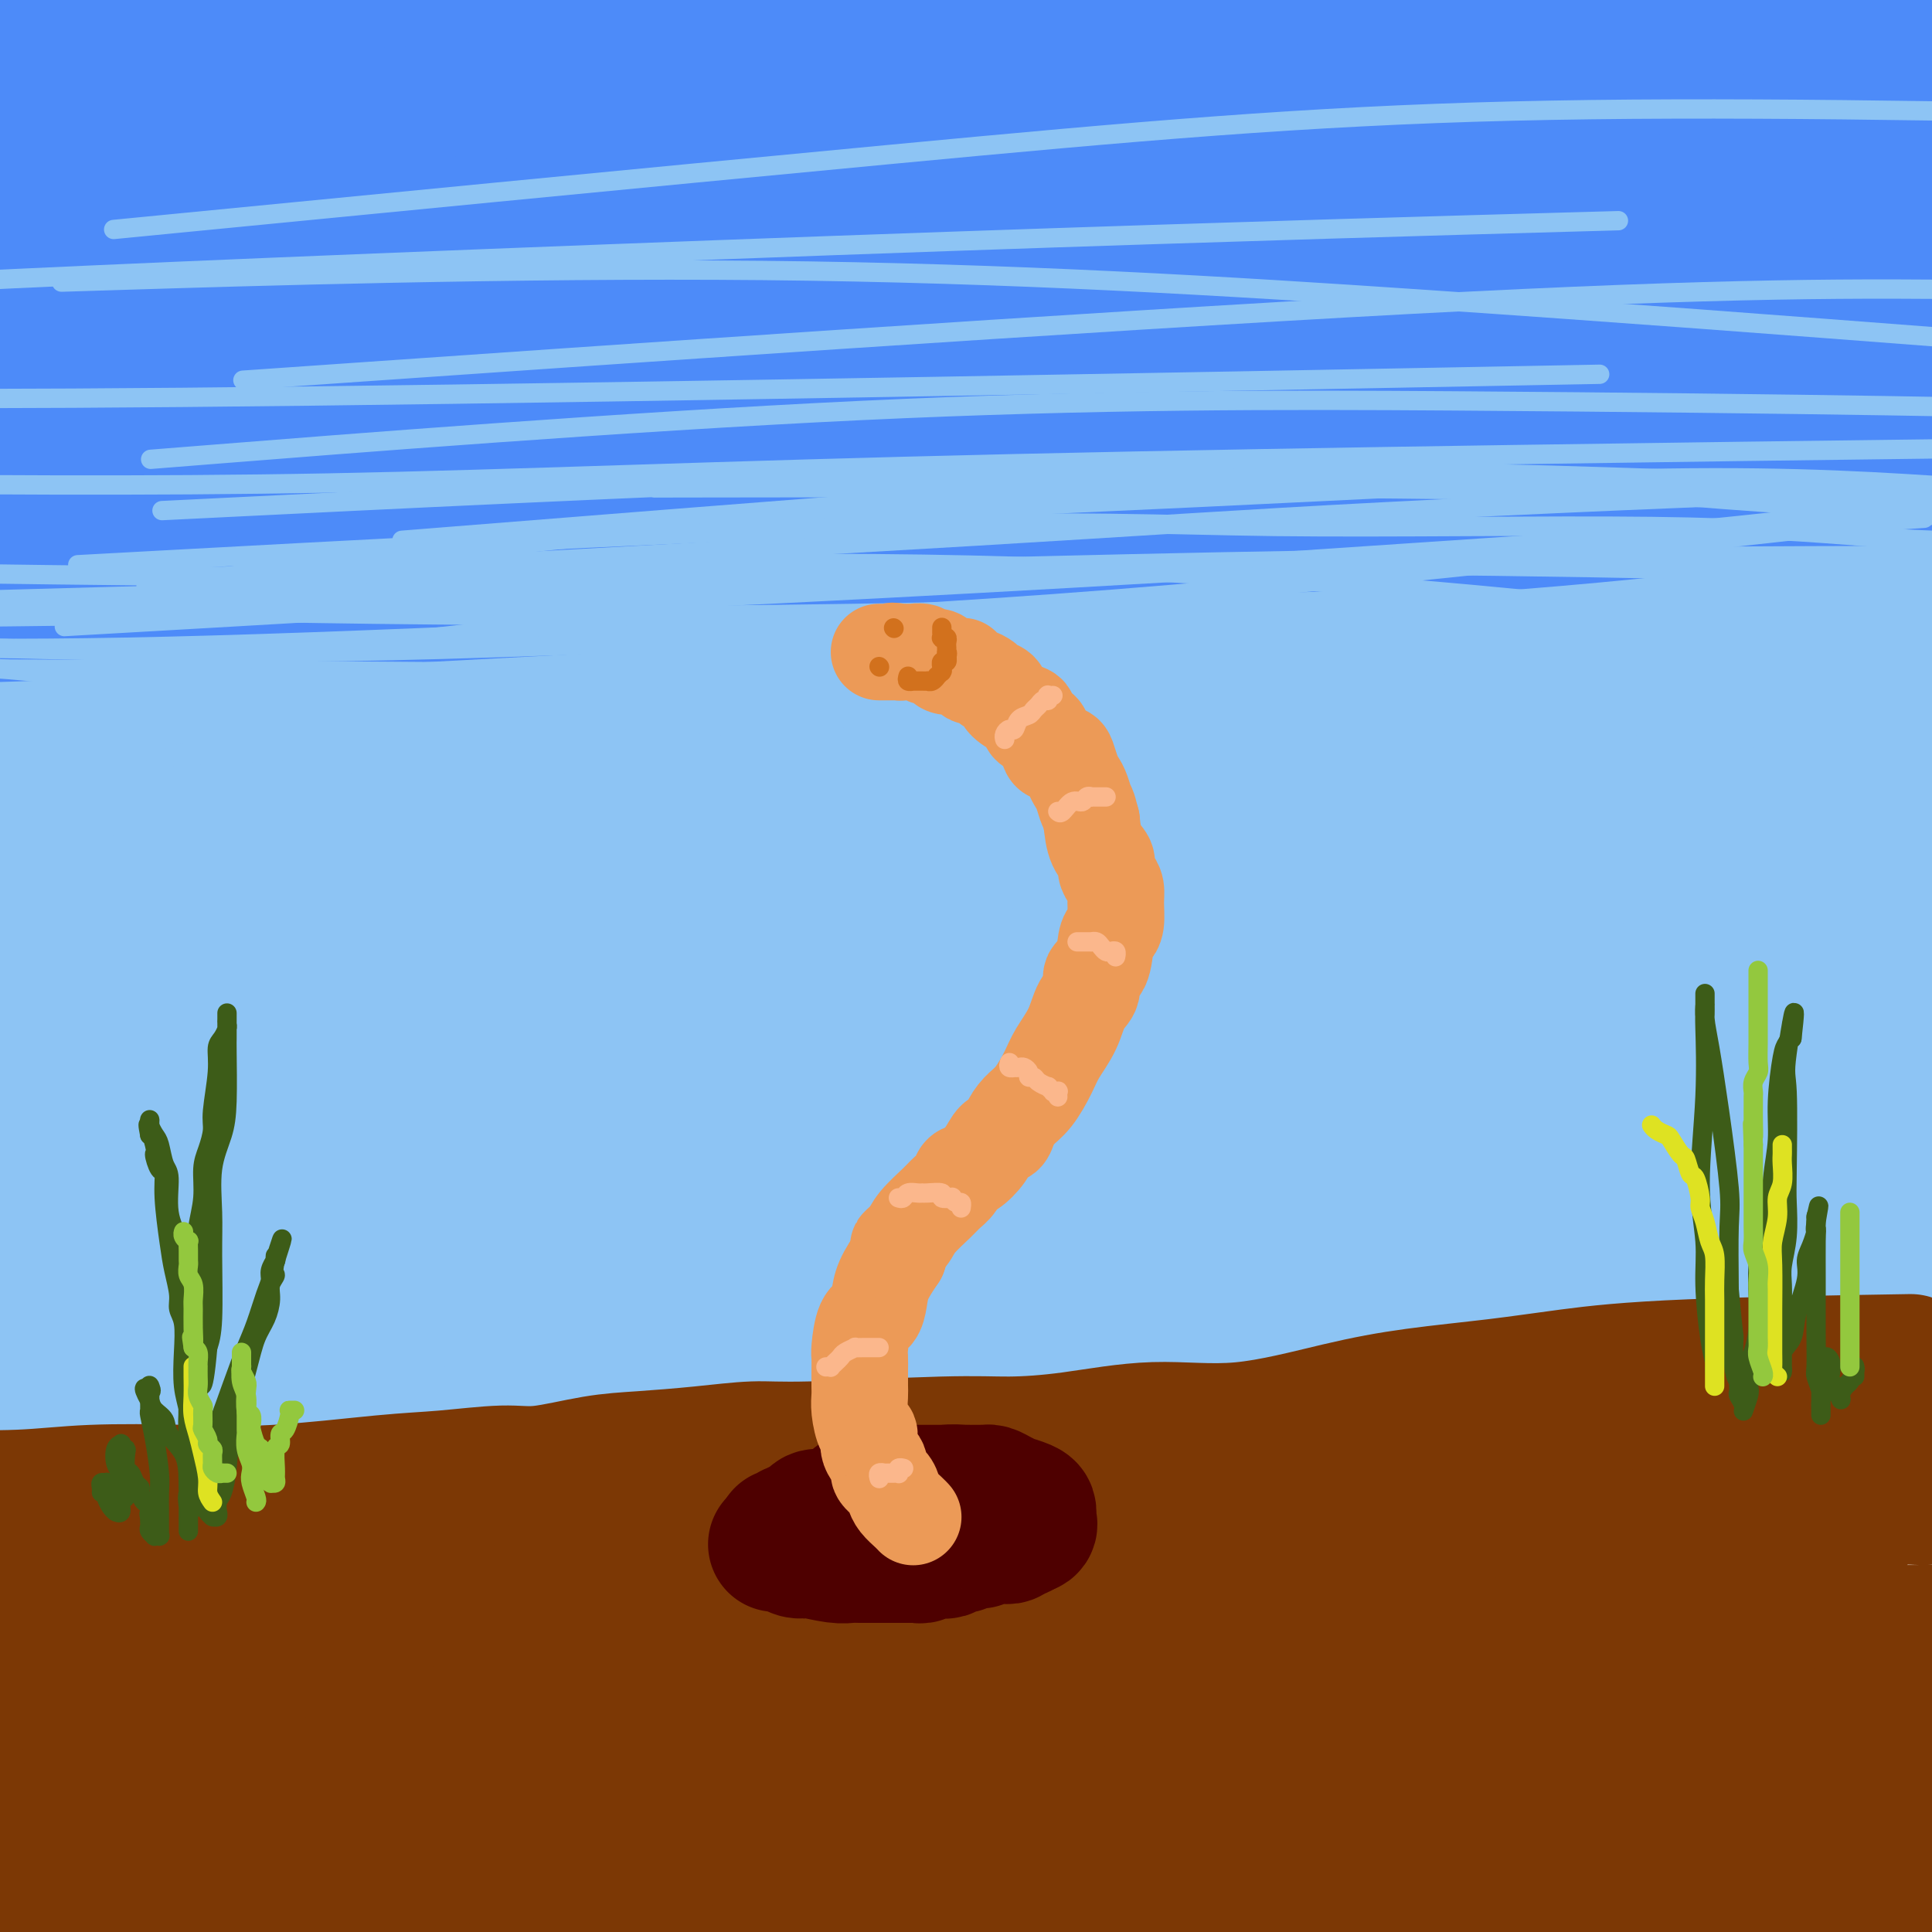 <svg viewBox='0 0 400 400' version='1.1' xmlns='http://www.w3.org/2000/svg' xmlns:xlink='http://www.w3.org/1999/xlink'><g fill='none' stroke='rgb(141,196,244)' stroke-width='28' stroke-linecap='round' stroke-linejoin='round'><path d='M216,121c-11.372,-0.150 -22.744,-0.299 -33,-1c-10.256,-0.701 -19.394,-1.953 -41,-2c-21.606,-0.047 -55.678,1.111 -80,2c-24.322,0.889 -38.894,1.509 -48,2c-9.106,0.491 -12.744,0.855 -15,1c-2.256,0.145 -3.128,0.073 -4,0'/><path d='M27,120c-9.318,0.605 -18.637,1.211 0,0c18.637,-1.211 65.228,-4.237 106,-7c40.772,-2.763 75.725,-5.263 111,-7c35.275,-1.737 70.870,-2.712 89,-3c18.130,-0.288 18.793,0.110 20,0c1.207,-0.110 2.958,-0.728 4,-1c1.042,-0.272 1.375,-0.198 1,0c-0.375,0.198 -1.456,0.519 -3,0c-1.544,-0.519 -3.549,-1.877 -11,-3c-7.451,-1.123 -20.348,-2.012 -49,-4c-28.652,-1.988 -73.060,-5.074 -110,-7c-36.940,-1.926 -66.411,-2.693 -99,-3c-32.589,-0.307 -68.294,-0.153 -104,0'/><path d='M-2,81c-10.463,1.212 -20.925,2.424 0,0c20.925,-2.424 73.238,-8.485 119,-14c45.762,-5.515 84.974,-10.485 121,-14c36.026,-3.515 68.864,-5.576 99,-7c30.136,-1.424 57.568,-2.212 85,-3'/><path d='M380,39c10.992,0.266 21.984,0.533 0,0c-21.984,-0.533 -76.944,-1.864 -123,-3c-46.056,-1.136 -83.207,-2.075 -120,-3c-36.793,-0.925 -73.226,-1.836 -105,-2c-31.774,-0.164 -58.887,0.418 -86,1'/><path d='M73,13c-11.711,1.133 -23.422,2.267 0,0c23.422,-2.267 81.978,-7.933 129,-12c47.022,-4.067 82.511,-6.533 118,-9'/><path d='M84,-1c8.133,-0.311 16.267,-0.622 0,0c-16.267,0.622 -56.933,2.178 -80,3c-23.067,0.822 -28.533,0.911 -34,1'/><path d='M26,1c-18.667,0.250 -37.333,0.500 0,0c37.333,-0.500 130.667,-1.750 224,-3'/><path d='M294,6c14.956,-0.156 29.911,-0.311 0,0c-29.911,0.311 -104.689,1.089 -165,2c-60.311,0.911 -106.156,1.956 -152,3'/><path d='M205,1c16.067,-0.867 32.133,-1.733 0,0c-32.133,1.733 -112.467,6.067 -170,11c-57.533,4.933 -92.267,10.467 -127,16'/><path d='M145,17c-17.867,0.844 -35.733,1.689 0,0c35.733,-1.689 125.067,-5.911 185,-7c59.933,-1.089 90.467,0.956 121,3'/><path d='M292,33c25.667,-2.000 51.333,-4.000 0,0c-51.333,4.000 -179.667,14.000 -308,24'/><path d='M291,41c-11.750,-0.417 -23.500,-0.833 0,0c23.500,0.833 82.250,2.917 141,5'/><path d='M266,66c16.778,-1.356 33.556,-2.711 0,0c-33.556,2.711 -117.444,9.489 -201,15c-83.556,5.511 -166.778,9.756 -250,14'/><path d='M72,72c-28.022,0.333 -56.044,0.667 0,0c56.044,-0.667 196.156,-2.333 272,-2c75.844,0.333 87.422,2.667 99,5'/><path d='M393,81c16.857,-0.702 33.714,-1.405 0,0c-33.714,1.405 -118.000,4.917 -193,9c-75.000,4.083 -140.714,8.738 -198,12c-57.286,3.262 -106.143,5.131 -155,7'/><path d='M53,71c-16.030,1.821 -32.060,3.643 0,0c32.060,-3.643 112.208,-12.750 171,-18c58.792,-5.250 96.226,-6.643 123,-8c26.774,-1.357 42.887,-2.679 59,-4'/><path d='M374,43c12.022,-0.111 24.044,-0.222 0,0c-24.044,0.222 -84.156,0.778 -158,3c-73.844,2.222 -161.422,6.111 -249,10'/><path d='M-1,46c-14.137,0.625 -28.274,1.250 0,0c28.274,-1.250 98.958,-4.375 180,-7c81.042,-2.625 172.440,-4.750 219,-6c46.560,-1.250 48.280,-1.625 50,-2'/><path d='M244,34c15.489,-0.378 30.978,-0.756 0,0c-30.978,0.756 -108.422,2.644 -161,3c-52.578,0.356 -80.289,-0.822 -108,-2'/><path d='M151,8c-14.889,0.889 -29.778,1.778 0,0c29.778,-1.778 104.222,-6.222 160,-7c55.778,-0.778 92.889,2.111 130,5'/><path d='M163,107c14.333,-2.750 28.667,-5.500 0,0c-28.667,5.500 -100.333,19.250 -172,33'/><path d='M244,114c-12.956,0.222 -25.911,0.444 0,0c25.911,-0.444 90.689,-1.556 129,-2c38.311,-0.444 50.156,-0.222 62,0'/><path d='M382,118c12.733,-1.267 25.467,-2.533 0,0c-25.467,2.533 -89.133,8.867 -171,17c-81.867,8.133 -181.933,18.067 -282,28'/><path d='M172,143c-18.156,0.978 -36.311,1.956 0,0c36.311,-1.956 127.089,-6.844 194,-8c66.911,-1.156 109.956,1.422 153,4'/><path d='M373,146c18.733,-0.800 37.467,-1.600 0,0c-37.467,1.600 -131.133,5.600 -211,8c-79.867,2.400 -145.933,3.200 -212,4'/><path d='M163,84c-12.410,1.820 -24.820,3.640 0,0c24.820,-3.640 86.870,-12.740 127,-18c40.130,-5.260 58.341,-6.680 71,-8c12.659,-1.320 19.765,-2.539 24,-3c4.235,-0.461 5.600,-0.163 6,0c0.400,0.163 -0.166,0.193 0,0c0.166,-0.193 1.065,-0.608 0,0c-1.065,0.608 -4.094,2.241 -35,3c-30.906,0.759 -89.687,0.646 -167,3c-77.313,2.354 -173.156,7.177 -269,12'/><path d='M111,84c-24.833,-0.917 -49.667,-1.833 0,0c49.667,1.833 173.833,6.417 298,11'/><path d='M378,119c26.644,-0.578 53.289,-1.156 0,0c-53.289,1.156 -186.511,4.044 -265,6c-78.489,1.956 -102.244,2.978 -126,4'/><path d='M137,95c-13.356,1.200 -26.711,2.400 0,0c26.711,-2.400 93.489,-8.400 156,-10c62.511,-1.600 120.756,1.200 179,4'/><path d='M342,128c13.267,-1.400 26.533,-2.800 0,0c-26.533,2.800 -92.867,9.800 -161,20c-68.133,10.200 -138.067,23.600 -208,37'/><path d='M56,166c-14.107,1.589 -28.214,3.179 0,0c28.214,-3.179 98.750,-11.125 151,-15c52.250,-3.875 86.214,-3.679 119,-4c32.786,-0.321 64.393,-1.161 96,-2'/><path d='M306,156c14.667,-1.489 29.333,-2.978 0,0c-29.333,2.978 -102.667,10.422 -164,16c-61.333,5.578 -110.667,9.289 -160,13'/><path d='M11,188c-15.869,0.518 -31.738,1.036 0,0c31.738,-1.036 111.083,-3.625 179,-4c67.917,-0.375 124.405,1.464 170,4c45.595,2.536 80.298,5.768 115,9'/><path d='M187,209c17.378,-0.622 34.756,-1.244 0,0c-34.756,1.244 -121.644,4.356 -179,6c-57.356,1.644 -85.178,1.822 -113,2'/><path d='M1,206c-29.622,1.867 -59.244,3.733 0,0c59.244,-3.733 207.356,-13.067 303,-18c95.644,-4.933 138.822,-5.467 182,-6'/><path d='M348,183c19.800,-0.444 39.600,-0.889 0,0c-39.600,0.889 -138.600,3.111 -213,4c-74.400,0.889 -124.200,0.444 -174,0'/><path d='M87,156c-16.156,1.578 -32.311,3.156 0,0c32.311,-3.156 113.089,-11.044 191,-14c77.911,-2.956 152.956,-0.978 228,1'/><path d='M297,163c18.044,-1.933 36.089,-3.867 0,0c-36.089,3.867 -126.311,13.533 -195,20c-68.689,6.467 -115.844,9.733 -163,13'/><path d='M68,171c-26.467,1.378 -52.933,2.756 0,0c52.933,-2.756 185.267,-9.644 259,-13c73.733,-3.356 88.867,-3.178 104,-3'/><path d='M345,166c17.267,-1.622 34.533,-3.244 0,0c-34.533,3.244 -120.867,11.356 -193,18c-72.133,6.644 -130.067,11.822 -188,17'/><path d='M98,179c-16.067,0.778 -32.133,1.556 0,0c32.133,-1.556 112.467,-5.444 172,-7c59.533,-1.556 98.267,-0.778 137,0'/><path d='M215,209c14.511,-1.800 29.022,-3.600 0,0c-29.022,3.600 -101.578,12.600 -154,19c-52.422,6.400 -84.711,10.200 -117,14'/><path d='M119,216c-25.000,1.333 -50.000,2.667 0,0c50.000,-2.667 175.000,-9.333 246,-12c71.000,-2.667 88.000,-1.333 105,0'/><path d='M290,213c16.889,-1.378 33.778,-2.756 0,0c-33.778,2.756 -118.222,9.644 -209,18c-90.778,8.356 -187.889,18.178 -285,28'/><path d='M182,231c-16.156,-0.133 -32.311,-0.267 0,0c32.311,0.267 113.089,0.933 167,2c53.911,1.067 80.956,2.533 108,4'/><path d='M148,254c17.167,-1.917 34.333,-3.833 0,0c-34.333,3.833 -120.167,13.417 -206,23'/><path d='M10,252c-24.500,1.019 -48.999,2.038 0,0c48.999,-2.038 171.497,-7.131 237,-9c65.503,-1.869 74.010,-0.512 86,0c11.990,0.512 27.461,0.180 34,0c6.539,-0.180 4.146,-0.207 3,0c-1.146,0.207 -1.045,0.647 0,1c1.045,0.353 3.033,0.621 -21,0c-24.033,-0.621 -74.086,-2.129 -132,0c-57.914,2.129 -123.690,7.894 -182,12c-58.310,4.106 -109.155,6.553 -160,9'/><path d='M71,247c-19.822,1.333 -39.644,2.667 0,0c39.644,-2.667 138.756,-9.333 217,-12c78.244,-2.667 135.622,-1.333 193,0'/><path d='M152,290c13.833,-0.917 27.667,-1.833 0,0c-27.667,1.833 -96.833,6.417 -166,11'/><path d='M81,279c-23.933,1.156 -47.867,2.311 0,0c47.867,-2.311 167.533,-8.089 240,-9c72.467,-0.911 97.733,3.044 123,7'/><path d='M259,287c20.889,-1.400 41.778,-2.800 0,0c-41.778,2.800 -146.222,9.800 -239,13c-92.778,3.200 -173.889,2.600 -255,2'/><path d='M162,258c-14.244,0.022 -28.489,0.044 0,0c28.489,-0.044 99.711,-0.156 148,0c48.289,0.156 73.644,0.578 99,1'/><path d='M282,254c14.711,-0.156 29.422,-0.311 0,0c-29.422,0.311 -102.978,1.089 -158,2c-55.022,0.911 -91.511,1.956 -128,3'/><path d='M68,236c-19.105,1.574 -38.211,3.148 0,0c38.211,-3.148 133.737,-11.019 189,-15c55.263,-3.981 70.263,-4.072 88,-5c17.737,-0.928 38.211,-2.694 50,-4c11.789,-1.306 14.895,-2.153 18,-3'/><path d='M342,209c17.845,-0.782 35.689,-1.565 0,0c-35.689,1.565 -124.912,5.477 -174,8c-49.088,2.523 -58.040,3.657 -68,4c-9.960,0.343 -20.927,-0.106 -27,0c-6.073,0.106 -7.253,0.766 -8,1c-0.747,0.234 -1.061,0.042 -1,0c0.061,-0.042 0.498,0.065 0,0c-0.498,-0.065 -1.932,-0.302 11,-1c12.932,-0.698 40.229,-1.858 67,-4c26.771,-2.142 53.015,-5.264 84,-7c30.985,-1.736 66.709,-2.084 87,-2c20.291,0.084 25.149,0.599 30,1c4.851,0.401 9.696,0.687 12,1c2.304,0.313 2.068,0.654 2,1c-0.068,0.346 0.031,0.699 0,1c-0.031,0.301 -0.193,0.550 -7,2c-6.807,1.450 -20.259,4.101 -44,8c-23.741,3.899 -57.771,9.045 -86,14c-28.229,4.955 -50.658,9.720 -81,16c-30.342,6.280 -68.597,14.075 -91,18c-22.403,3.925 -28.955,3.980 -34,4c-5.045,0.020 -8.584,0.006 -11,0c-2.416,-0.006 -3.708,-0.003 -5,0'/></g>
<g fill='none' stroke='rgb(77,139,249)' stroke-width='28' stroke-linecap='round' stroke-linejoin='round'><path d='M125,33c-1.445,0.000 -2.891,0.000 -4,0c-1.109,-0.000 -1.883,-0.001 -3,0c-1.117,0.001 -2.579,0.002 -3,0c-0.421,-0.002 0.199,-0.007 0,0c-0.199,0.007 -1.218,0.027 -1,0c0.218,-0.027 1.675,-0.100 1,0c-0.675,0.100 -3.480,0.374 2,0c5.480,-0.374 19.244,-1.396 39,-3c19.756,-1.604 45.503,-3.789 68,-6c22.497,-2.211 41.745,-4.449 65,-6c23.255,-1.551 50.518,-2.416 68,-3c17.482,-0.584 25.184,-0.888 30,-1c4.816,-0.112 6.745,-0.032 8,0c1.255,0.032 1.835,0.015 2,0c0.165,-0.015 -0.085,-0.030 0,0c0.085,0.030 0.504,0.103 0,0c-0.504,-0.103 -1.931,-0.384 -11,-1c-9.069,-0.616 -25.781,-1.567 -40,-2c-14.219,-0.433 -25.943,-0.347 -52,-1c-26.057,-0.653 -66.445,-2.044 -91,-3c-24.555,-0.956 -33.278,-1.478 -42,-2'/><path d='M161,5c-40.658,-1.619 -25.304,-1.166 -22,-1c3.304,0.166 -5.441,0.045 -10,0c-4.559,-0.045 -4.933,-0.012 -5,0c-0.067,0.012 0.171,0.005 0,0c-0.171,-0.005 -0.751,-0.006 0,0c0.751,0.006 2.834,0.021 1,0c-1.834,-0.021 -7.584,-0.078 35,-1c42.584,-0.922 133.503,-2.710 177,-3c43.497,-0.290 39.570,0.917 43,2c3.430,1.083 14.215,2.041 25,3'/><path d='M382,6c5.374,-0.279 10.749,-0.558 0,0c-10.749,0.558 -37.621,1.953 -63,3c-25.379,1.047 -49.267,1.744 -93,2c-43.733,0.256 -107.313,0.069 -147,0c-39.687,-0.069 -55.482,-0.020 -69,0c-13.518,0.020 -24.759,0.010 -36,0'/><path d='M126,2c-14.909,-0.778 -29.818,-1.557 0,0c29.818,1.557 104.364,5.448 140,7c35.636,1.552 32.364,0.764 45,1c12.636,0.236 41.182,1.496 59,3c17.818,1.504 24.909,3.252 32,5'/><path d='M353,24c12.124,-0.247 24.248,-0.493 0,0c-24.248,0.493 -84.868,1.726 -127,3c-42.132,1.274 -65.778,2.589 -92,3c-26.222,0.411 -55.021,-0.082 -78,0c-22.979,0.082 -40.137,0.738 -53,1c-12.863,0.262 -21.432,0.131 -30,0'/><path d='M4,27c-11.970,0.533 -23.940,1.066 0,0c23.940,-1.066 83.791,-3.730 130,-5c46.209,-1.270 78.778,-1.144 109,0c30.222,1.144 58.098,3.308 82,5c23.902,1.692 43.829,2.912 57,4c13.171,1.088 19.585,2.044 26,3'/><path d='M369,41c12.895,-0.949 25.789,-1.898 0,0c-25.789,1.898 -90.263,6.643 -137,9c-46.737,2.357 -75.737,2.327 -105,3c-29.263,0.673 -58.789,2.049 -82,3c-23.211,0.951 -40.105,1.475 -57,2'/><path d='M53,47c-8.175,0.094 -16.350,0.188 0,0c16.350,-0.188 57.226,-0.658 97,-2c39.774,-1.342 78.444,-3.556 103,-4c24.556,-0.444 34.996,0.880 52,2c17.004,1.120 40.573,2.034 58,3c17.427,0.966 28.714,1.983 40,3'/><path d='M316,55c10.173,-0.524 20.345,-1.048 0,0c-20.345,1.048 -71.208,3.667 -117,4c-45.792,0.333 -86.512,-1.619 -123,-2c-36.488,-0.381 -68.744,0.810 -101,2'/><path d='M123,46c-13.458,0.555 -26.915,1.110 0,0c26.915,-1.110 94.204,-3.885 127,-5c32.796,-1.115 31.099,-0.569 51,0c19.901,0.569 61.400,1.163 88,2c26.600,0.837 38.300,1.919 50,3'/><path d='M252,72c12.488,-0.625 24.976,-1.250 0,0c-24.976,1.250 -87.417,4.375 -136,7c-48.583,2.625 -83.310,4.750 -115,6c-31.690,1.250 -60.345,1.625 -89,2'/><path d='M26,68c-18.601,1.250 -37.202,2.500 0,0c37.202,-2.500 130.208,-8.750 201,-10c70.792,-1.250 119.369,2.500 148,5c28.631,2.500 37.315,3.750 46,5'/><path d='M364,82c21.333,-0.444 42.667,-0.889 0,0c-42.667,0.889 -149.333,3.111 -223,4c-73.667,0.889 -114.333,0.444 -155,0'/><path d='M42,59c-11.442,0.186 -22.884,0.372 0,0c22.884,-0.372 80.095,-1.301 122,0c41.905,1.301 68.505,4.832 95,7c26.495,2.168 52.884,2.974 72,4c19.116,1.026 30.958,2.273 39,3c8.042,0.727 12.285,0.933 16,1c3.715,0.067 6.901,-0.004 3,1c-3.901,1.004 -14.891,3.084 -35,5c-20.109,1.916 -49.337,3.670 -99,6c-49.663,2.330 -119.761,5.237 -171,7c-51.239,1.763 -83.620,2.381 -116,3'/><path d='M148,89c-1.940,0.012 -3.881,0.024 0,0c3.881,-0.024 13.583,-0.083 54,1c40.417,1.083 111.548,3.310 154,5c42.452,1.690 56.226,2.845 70,4'/><path d='M326,109c13.530,-0.220 27.060,-0.440 0,0c-27.060,0.440 -94.708,1.542 -153,2c-58.292,0.458 -107.226,0.274 -152,1c-44.774,0.726 -85.387,2.363 -126,4'/><path d='M83,92c-9.873,-0.202 -19.747,-0.404 0,0c19.747,0.404 69.114,1.414 117,3c47.886,1.586 94.292,3.748 121,5c26.708,1.252 33.718,1.594 39,2c5.282,0.406 8.837,0.878 11,1c2.163,0.122 2.935,-0.105 2,0c-0.935,0.105 -3.576,0.542 1,0c4.576,-0.542 16.370,-2.062 -1,0c-17.370,2.062 -63.903,7.707 -106,11c-42.097,3.293 -79.757,4.233 -119,6c-39.243,1.767 -80.069,4.362 -117,6c-36.931,1.638 -69.965,2.319 -103,3'/><path d='M8,120c0.000,0.000 0.000,0.000 0,0c0.000,0.000 0.000,0.000 0,0'/></g>
<g fill='none' stroke='rgb(141,196,244)' stroke-width='4' stroke-linecap='round' stroke-linejoin='round'><path d='M193,166c-5.965,-0.309 -11.931,-0.619 -17,-1c-5.069,-0.381 -9.242,-0.834 -19,-1c-9.758,-0.166 -25.100,-0.044 -41,0c-15.900,0.044 -32.359,0.009 -41,0c-8.641,-0.009 -9.465,0.008 -11,0c-1.535,-0.008 -3.781,-0.041 -5,0c-1.219,0.041 -1.412,0.157 -1,0c0.412,-0.157 1.430,-0.585 16,-2c14.570,-1.415 42.691,-3.815 66,-6c23.309,-2.185 41.807,-4.155 61,-6c19.193,-1.845 39.081,-3.566 57,-5c17.919,-1.434 33.871,-2.580 42,-3c8.129,-0.420 8.437,-0.112 9,0c0.563,0.112 1.382,0.030 2,0c0.618,-0.030 1.034,-0.009 1,0c-0.034,0.009 -0.517,0.004 -1,0'/><path d='M311,142c33.525,-3.314 -8.663,-0.600 -33,1c-24.337,1.600 -30.821,2.085 -65,2c-34.179,-0.085 -96.051,-0.738 -137,-2c-40.949,-1.262 -60.974,-3.131 -81,-5'/><path d='M96,117c-10.150,0.560 -20.300,1.120 0,0c20.300,-1.120 71.049,-3.919 106,-6c34.951,-2.081 54.102,-3.445 84,-5c29.898,-1.555 70.542,-3.301 92,-4c21.458,-0.699 23.729,-0.349 26,0'/><path d='M397,107c7.054,-0.788 14.108,-1.577 0,0c-14.108,1.577 -49.377,5.519 -82,9c-32.623,3.481 -62.600,6.500 -97,9c-34.400,2.500 -73.223,4.481 -107,6c-33.777,1.519 -62.508,2.577 -85,3c-22.492,0.423 -38.746,0.212 -55,0'/><path d='M41,120c-9.329,1.099 -18.657,2.198 0,0c18.657,-2.198 65.300,-7.692 104,-11c38.700,-3.308 69.458,-4.429 103,-6c33.542,-1.571 69.869,-3.592 97,-4c27.131,-0.408 45.065,0.796 63,2'/><path d='M388,108c9.005,-0.604 18.010,-1.209 0,0c-18.010,1.209 -63.033,4.231 -104,7c-40.967,2.769 -77.876,5.284 -115,7c-37.124,1.716 -74.464,2.633 -103,3c-28.536,0.367 -48.268,0.183 -68,0'/><path d='M94,111c-9.344,0.746 -18.689,1.493 0,0c18.689,-1.493 65.411,-5.225 102,-8c36.589,-2.775 63.043,-4.593 91,-4c27.957,0.593 57.416,3.598 78,5c20.584,1.402 32.292,1.201 44,1'/><path d='M288,124c9.720,-0.327 19.440,-0.655 0,0c-19.440,0.655 -68.042,2.292 -111,3c-42.958,0.708 -80.274,0.488 -111,0c-30.726,-0.488 -54.863,-1.244 -79,-2'/><path d='M33,116c-14.648,0.797 -29.297,1.593 0,0c29.297,-1.593 102.538,-5.576 147,-7c44.462,-1.424 60.144,-0.289 84,0c23.856,0.289 55.884,-0.268 78,0c22.116,0.268 34.319,1.362 43,2c8.681,0.638 13.841,0.819 19,1'/><path d='M397,114c5.219,-0.915 10.437,-1.831 0,0c-10.437,1.831 -36.530,6.408 -82,10c-45.470,3.592 -110.319,6.198 -156,8c-45.681,1.802 -72.195,2.801 -97,3c-24.805,0.199 -47.903,-0.400 -71,-1'/><path d='M26,129c-10.990,0.628 -21.981,1.257 0,0c21.981,-1.257 76.933,-4.399 118,-7c41.067,-2.601 68.249,-4.662 112,-5c43.751,-0.338 104.072,1.046 140,2c35.928,0.954 47.464,1.477 59,2'/><path d='M370,135c12.554,-0.446 25.107,-0.893 0,0c-25.107,0.893 -87.875,3.125 -140,4c-52.125,0.875 -93.607,0.393 -148,0c-54.393,-0.393 -121.696,-0.696 -189,-1'/><path d='M48,105c-12.536,0.619 -25.071,1.238 0,0c25.071,-1.238 87.750,-4.333 136,-6c48.250,-1.667 82.071,-1.905 122,-1c39.929,0.905 85.964,2.952 132,5'/><path d='M398,115c11.000,-0.026 22.000,-0.051 0,0c-22.000,0.051 -77.000,0.179 -127,1c-50.000,0.821 -95.000,2.337 -138,3c-43.000,0.663 -84.000,0.475 -122,0c-38.000,-0.475 -73.000,-1.238 -108,-2'/><path d='M45,94c-11.974,0.952 -23.949,1.904 0,0c23.949,-1.904 83.821,-6.665 133,-9c49.179,-2.335 87.663,-2.244 123,-2c35.337,0.244 67.525,0.641 90,1c22.475,0.359 35.238,0.679 48,1'/><path d='M396,93c17.482,-0.220 34.964,-0.440 0,0c-34.964,0.440 -122.375,1.542 -186,3c-63.625,1.458 -103.464,3.274 -142,4c-38.536,0.726 -75.768,0.363 -113,0'/><path d='M75,77c-21.422,1.489 -42.844,2.978 0,0c42.844,-2.978 149.956,-10.422 217,-14c67.044,-3.578 94.022,-3.289 121,-3'/><path d='M304,78c23.578,-0.444 47.156,-0.889 0,0c-47.156,0.889 -165.044,3.111 -240,4c-74.956,0.889 -106.978,0.444 -139,0'/><path d='M39,46c-13.411,1.310 -26.821,2.619 0,0c26.821,-2.619 93.875,-9.167 145,-14c51.125,-4.833 86.321,-7.952 129,-9c42.679,-1.048 92.839,-0.024 143,1'/><path d='M324,46c9.607,-0.268 19.214,-0.536 0,0c-19.214,0.536 -67.250,1.875 -128,4c-60.750,2.125 -134.214,5.036 -178,7c-43.786,1.964 -57.893,2.982 -72,4'/><path d='M26,58c-11.500,0.357 -23.000,0.714 0,0c23.000,-0.714 80.500,-2.500 132,-2c51.500,0.500 97.000,3.286 137,6c40.000,2.714 74.500,5.357 109,8'/><path d='M268,117c13.733,-0.822 27.467,-1.644 0,0c-27.467,1.644 -96.133,5.756 -153,8c-56.867,2.244 -101.933,2.622 -147,3'/><path d='M147,101c-9.894,0.018 -19.787,0.035 0,0c19.787,-0.035 69.256,-0.123 106,0c36.744,0.123 60.765,0.455 79,1c18.235,0.545 30.683,1.301 38,2c7.317,0.699 9.501,1.340 9,2c-0.501,0.660 -3.687,1.340 0,1c3.687,-0.340 14.246,-1.699 -2,0c-16.246,1.699 -59.297,6.458 -97,9c-37.703,2.542 -70.058,2.869 -121,4c-50.942,1.131 -120.471,3.065 -190,5'/><path d='M74,119c-10.524,0.458 -21.048,0.917 0,0c21.048,-0.917 73.667,-3.208 127,-2c53.333,1.208 107.381,5.917 141,10c33.619,4.083 46.810,7.542 60,11'/><path d='M392,151c7.965,-0.529 15.929,-1.058 0,0c-15.929,1.058 -55.752,3.703 -94,5c-38.248,1.297 -74.922,1.244 -110,0c-35.078,-1.244 -68.559,-3.681 -96,-5c-27.441,-1.319 -48.840,-1.520 -66,-2c-17.160,-0.480 -30.080,-1.240 -43,-2'/><path d='M28,139c-10.778,1.222 -21.556,2.444 0,0c21.556,-2.444 75.444,-8.556 97,-11c21.556,-2.444 10.778,-1.222 0,0'/></g>
<g fill='none' stroke='rgb(124,56,5)' stroke-width='28' stroke-linecap='round' stroke-linejoin='round'><path d='M277,329c-13.409,0.521 -26.817,1.041 -36,2c-9.183,0.959 -14.140,2.356 -29,4c-14.860,1.644 -39.622,3.533 -62,5c-22.378,1.467 -42.371,2.510 -62,3c-19.629,0.490 -38.894,0.426 -55,0c-16.106,-0.426 -29.053,-1.213 -42,-2'/><path d='M26,335c-4.471,0.261 -8.942,0.522 0,0c8.942,-0.522 31.298,-1.826 47,-3c15.702,-1.174 24.749,-2.217 36,-4c11.251,-1.783 24.707,-4.307 37,-6c12.293,-1.693 23.425,-2.556 36,-4c12.575,-1.444 26.594,-3.471 38,-5c11.406,-1.529 20.198,-2.562 27,-3c6.802,-0.438 11.613,-0.281 19,-1c7.387,-0.719 17.349,-2.315 25,-3c7.651,-0.685 12.990,-0.459 20,-1c7.010,-0.541 15.690,-1.849 23,-3c7.310,-1.151 13.251,-2.143 18,-3c4.749,-0.857 8.306,-1.578 11,-2c2.694,-0.422 4.526,-0.546 8,-1c3.474,-0.454 8.589,-1.238 13,-2c4.411,-0.762 8.117,-1.504 11,-2c2.883,-0.496 4.941,-0.748 7,-1'/><path d='M391,282c3.976,-0.066 7.953,-0.131 0,0c-7.953,0.131 -27.834,0.459 -41,1c-13.166,0.541 -19.616,1.295 -25,2c-5.384,0.705 -9.702,1.360 -15,2c-5.298,0.640 -11.577,1.264 -17,2c-5.423,0.736 -9.991,1.585 -16,3c-6.009,1.415 -13.459,3.397 -20,4c-6.541,0.603 -12.173,-0.174 -18,0c-5.827,0.174 -11.849,1.300 -17,2c-5.151,0.700 -9.432,0.975 -13,1c-3.568,0.025 -6.422,-0.200 -14,0c-7.578,0.200 -19.879,0.826 -27,1c-7.121,0.174 -9.061,-0.103 -12,0c-2.939,0.103 -6.877,0.587 -11,1c-4.123,0.413 -8.430,0.755 -12,1c-3.570,0.245 -6.402,0.393 -10,1c-3.598,0.607 -7.963,1.673 -11,2c-3.037,0.327 -4.745,-0.084 -8,0c-3.255,0.084 -8.056,0.662 -12,1c-3.944,0.338 -7.032,0.434 -13,1c-5.968,0.566 -14.817,1.602 -22,2c-7.183,0.398 -12.698,0.158 -19,0c-6.302,-0.158 -13.389,-0.235 -19,0c-5.611,0.235 -9.746,0.781 -15,1c-5.254,0.219 -11.627,0.109 -18,0'/><path d='M13,315c-2.157,0.084 -4.314,0.168 0,0c4.314,-0.168 15.100,-0.588 24,-1c8.900,-0.412 15.916,-0.815 29,-1c13.084,-0.185 32.237,-0.151 48,0c15.763,0.151 28.137,0.419 41,0c12.863,-0.419 26.215,-1.524 39,-2c12.785,-0.476 25.002,-0.323 41,0c15.998,0.323 35.778,0.816 50,1c14.222,0.184 22.887,0.060 31,0c8.113,-0.060 15.676,-0.054 22,0c6.324,0.054 11.410,0.158 18,0c6.590,-0.158 14.684,-0.578 21,-1c6.316,-0.422 10.854,-0.844 14,-1c3.146,-0.156 4.899,-0.044 6,0c1.101,0.044 1.551,0.022 2,0'/><path d='M379,317c3.287,-0.029 6.573,-0.057 0,0c-6.573,0.057 -23.007,0.200 -37,1c-13.993,0.800 -25.547,2.256 -49,4c-23.453,1.744 -58.807,3.777 -85,5c-26.193,1.223 -43.227,1.637 -63,2c-19.773,0.363 -42.285,0.675 -63,2c-20.715,1.325 -39.633,3.664 -56,5c-16.367,1.336 -30.184,1.668 -44,2'/><path d='M-1,334c-9.108,-0.012 -18.216,-0.023 0,0c18.216,0.023 63.758,0.081 92,0c28.242,-0.081 39.186,-0.300 55,0c15.814,0.300 36.498,1.120 56,2c19.502,0.880 37.823,1.819 54,2c16.177,0.181 30.209,-0.396 49,0c18.791,0.396 42.339,1.767 55,2c12.661,0.233 14.433,-0.671 16,-1c1.567,-0.329 2.927,-0.083 4,0c1.073,0.083 1.857,0.003 2,0c0.143,-0.003 -0.356,0.070 0,0c0.356,-0.070 1.566,-0.284 -6,0c-7.566,0.284 -23.907,1.067 -44,1c-20.093,-0.067 -43.936,-0.982 -70,-1c-26.064,-0.018 -54.347,0.861 -87,1c-32.653,0.139 -69.676,-0.463 -98,0c-28.324,0.463 -47.950,1.989 -64,3c-16.050,1.011 -28.525,1.505 -41,2'/><path d='M43,343c-11.582,0.279 -23.164,0.558 0,0c23.164,-0.558 81.075,-1.954 121,-3c39.925,-1.046 61.864,-1.743 89,-2c27.136,-0.257 59.467,-0.073 85,0c25.533,0.073 44.266,0.037 63,0'/><path d='M364,340c5.986,-0.035 11.972,-0.069 0,0c-11.972,0.069 -41.901,0.243 -67,1c-25.099,0.757 -45.369,2.098 -73,3c-27.631,0.902 -62.624,1.366 -83,2c-20.376,0.634 -26.135,1.437 -32,2c-5.865,0.563 -11.834,0.887 -16,1c-4.166,0.113 -6.527,0.014 -8,0c-1.473,-0.014 -2.058,0.057 -2,0c0.058,-0.057 0.757,-0.241 -1,0c-1.757,0.241 -5.972,0.906 2,1c7.972,0.094 28.131,-0.384 49,-1c20.869,-0.616 42.450,-1.371 79,-3c36.550,-1.629 88.071,-4.131 121,-5c32.929,-0.869 47.265,-0.105 61,0c13.735,0.105 26.867,-0.447 40,-1'/><path d='M386,344c14.410,-0.796 28.820,-1.592 0,0c-28.820,1.592 -100.869,5.571 -151,8c-50.131,2.429 -78.343,3.308 -110,5c-31.657,1.692 -66.759,4.198 -95,6c-28.241,1.802 -49.620,2.901 -71,4'/><path d='M26,362c-6.321,0.104 -12.643,0.208 0,0c12.643,-0.208 44.249,-0.728 71,-1c26.751,-0.272 48.645,-0.297 76,0c27.355,0.297 60.171,0.917 77,1c16.829,0.083 17.670,-0.371 23,0c5.330,0.371 15.150,1.567 19,2c3.850,0.433 1.729,0.101 1,0c-0.729,-0.101 -0.067,0.028 1,0c1.067,-0.028 2.540,-0.212 0,0c-2.540,0.212 -9.093,0.820 -22,2c-12.907,1.180 -32.167,2.933 -56,5c-23.833,2.067 -52.238,4.448 -92,7c-39.762,2.552 -90.881,5.276 -142,8'/><path d='M92,364c-15.601,0.554 -31.202,1.107 0,0c31.202,-1.107 109.208,-3.875 161,-5c51.792,-1.125 77.369,-0.607 102,0c24.631,0.607 48.315,1.304 72,2'/><path d='M385,372c14.480,-0.222 28.960,-0.443 0,0c-28.960,0.443 -101.360,1.552 -154,2c-52.640,0.448 -85.518,0.236 -116,1c-30.482,0.764 -58.566,2.504 -83,4c-24.434,1.496 -45.217,2.748 -66,4'/><path d='M53,375c-9.038,-0.033 -18.077,-0.066 0,0c18.077,0.066 63.269,0.230 101,0c37.731,-0.230 68.000,-0.856 99,0c31.000,0.856 62.731,3.192 87,5c24.269,1.808 41.077,3.088 55,4c13.923,0.912 24.962,1.456 36,2'/><path d='M366,389c8.260,-0.172 16.520,-0.344 0,0c-16.520,0.344 -57.820,1.206 -95,2c-37.180,0.794 -70.241,1.522 -105,2c-34.759,0.478 -71.217,0.708 -103,1c-31.783,0.292 -58.892,0.646 -86,1'/><path d='M46,388c-9.877,0.761 -19.754,1.522 0,0c19.754,-1.522 69.140,-5.325 108,-8c38.860,-2.675 67.193,-4.220 95,-5c27.807,-0.780 55.088,-0.794 81,0c25.912,0.794 50.456,2.397 75,4'/><path d='M359,391c7.822,-0.778 15.644,-1.556 0,0c-15.644,1.556 -54.756,5.444 -91,8c-36.244,2.556 -69.622,3.778 -103,5'/><path d='M317,389c5.583,-0.470 11.167,-0.940 17,-1c5.833,-0.060 11.917,0.292 17,1c5.083,0.708 9.167,1.774 19,2c9.833,0.226 25.417,-0.387 41,-1'/></g>
<g fill='none' stroke='rgb(78,0,0)' stroke-width='28' stroke-linecap='round' stroke-linejoin='round'><path d='M200,309c-0.450,-0.000 -0.901,-0.000 -1,0c-0.099,0.000 0.153,0.000 -1,0c-1.153,-0.000 -3.713,-0.001 -5,0c-1.287,0.001 -1.302,0.004 -2,0c-0.698,-0.004 -2.077,-0.016 -3,0c-0.923,0.016 -1.388,0.059 -2,0c-0.612,-0.059 -1.371,-0.220 -2,0c-0.629,0.220 -1.130,0.819 -2,1c-0.870,0.181 -2.111,-0.058 -3,0c-0.889,0.058 -1.428,0.411 -2,1c-0.572,0.589 -1.178,1.414 -2,2c-0.822,0.586 -1.860,0.931 -3,1c-1.140,0.069 -2.382,-0.140 -3,0c-0.618,0.140 -0.613,0.630 -1,1c-0.387,0.370 -1.165,0.621 -2,1c-0.835,0.379 -1.726,0.886 -2,1c-0.274,0.114 0.070,-0.166 0,0c-0.070,0.166 -0.555,0.779 -1,1c-0.445,0.221 -0.851,0.049 -1,0c-0.149,-0.049 -0.040,0.025 0,0c0.040,-0.025 0.011,-0.150 0,0c-0.011,0.150 -0.006,0.575 0,1'/><path d='M162,319c-2.676,1.404 -0.867,0.415 0,0c0.867,-0.415 0.792,-0.256 1,0c0.208,0.256 0.699,0.608 1,1c0.301,0.392 0.413,0.823 1,1c0.587,0.177 1.650,0.100 2,0c0.350,-0.100 -0.014,-0.223 1,0c1.014,0.223 3.406,0.792 5,1c1.594,0.208 2.389,0.056 3,0c0.611,-0.056 1.038,-0.015 2,0c0.962,0.015 2.461,0.004 3,0c0.539,-0.004 0.120,-0.001 1,0c0.880,0.001 3.061,0.001 4,0c0.939,-0.001 0.636,-0.004 1,0c0.364,0.004 1.397,0.015 2,0c0.603,-0.015 0.778,-0.055 1,0c0.222,0.055 0.492,0.207 1,0c0.508,-0.207 1.252,-0.772 2,-1c0.748,-0.228 1.498,-0.118 2,0c0.502,0.118 0.755,0.243 1,0c0.245,-0.243 0.483,-0.853 1,-1c0.517,-0.147 1.311,0.171 2,0c0.689,-0.171 1.271,-0.830 2,-1c0.729,-0.170 1.606,0.150 2,0c0.394,-0.150 0.305,-0.771 1,-1c0.695,-0.229 2.175,-0.065 3,0c0.825,0.065 0.995,0.032 1,0c0.005,-0.032 -0.156,-0.064 0,0c0.156,0.064 0.629,0.223 1,0c0.371,-0.223 0.638,-0.829 1,-1c0.362,-0.171 0.818,0.094 1,0c0.182,-0.094 0.091,-0.547 0,-1'/><path d='M211,316c3.569,-0.946 1.492,-0.310 1,0c-0.492,0.310 0.600,0.293 1,0c0.400,-0.293 0.107,-0.863 0,-1c-0.107,-0.137 -0.029,0.159 0,0c0.029,-0.159 0.008,-0.774 0,-1c-0.008,-0.226 -0.002,-0.064 0,0c0.002,0.064 -0.000,0.028 0,0c0.000,-0.028 0.002,-0.050 0,0c-0.002,0.050 -0.009,0.172 0,0c0.009,-0.172 0.035,-0.637 0,-1c-0.035,-0.363 -0.131,-0.623 -1,-1c-0.869,-0.377 -2.510,-0.872 -3,-1c-0.490,-0.128 0.170,0.109 0,0c-0.170,-0.109 -1.172,-0.565 -2,-1c-0.828,-0.435 -1.482,-0.849 -2,-1c-0.518,-0.151 -0.901,-0.040 -1,0c-0.099,0.040 0.085,0.010 0,0c-0.085,-0.010 -0.439,0.001 -1,0c-0.561,-0.001 -1.328,-0.014 -2,0c-0.672,0.014 -1.248,0.055 -2,0c-0.752,-0.055 -1.680,-0.207 -3,0c-1.320,0.207 -3.033,0.773 -4,1c-0.967,0.227 -1.187,0.113 -2,0c-0.813,-0.113 -2.218,-0.226 -3,0c-0.782,0.226 -0.942,0.793 -1,1c-0.058,0.207 -0.016,0.056 0,0c0.016,-0.056 0.004,-0.016 0,0c-0.004,0.016 -0.002,0.008 0,0'/></g>
<g fill='none' stroke='rgb(61,92,24)' stroke-width='4' stroke-linecap='round' stroke-linejoin='round'><path d='M41,312c-0.453,-1.030 -0.906,-2.060 -1,-3c-0.094,-0.940 0.171,-1.792 0,-4c-0.171,-2.208 -0.777,-5.774 -1,-8c-0.223,-2.226 -0.063,-3.112 0,-5c0.063,-1.888 0.029,-4.780 0,-8c-0.029,-3.220 -0.054,-6.770 0,-9c0.054,-2.230 0.187,-3.140 0,-5c-0.187,-1.860 -0.694,-4.670 -1,-7c-0.306,-2.330 -0.411,-4.179 -1,-6c-0.589,-1.821 -1.663,-3.614 -2,-6c-0.337,-2.386 0.064,-5.364 0,-7c-0.064,-1.636 -0.591,-1.931 -1,-3c-0.409,-1.069 -0.698,-2.913 -1,-4c-0.302,-1.087 -0.617,-1.417 -1,-2c-0.383,-0.583 -0.835,-1.417 -1,-2c-0.165,-0.583 -0.044,-0.913 0,-1c0.044,-0.087 0.012,0.069 0,0c-0.012,-0.069 -0.003,-0.365 0,0c0.003,0.365 0.001,1.390 0,2c-0.001,0.610 -0.000,0.805 0,1'/><path d='M31,235c-0.999,-5.035 0.502,-0.123 1,2c0.498,2.123 -0.007,1.456 0,2c0.007,0.544 0.526,2.300 1,3c0.474,0.700 0.901,0.344 1,1c0.099,0.656 -0.132,2.325 0,5c0.132,2.675 0.628,6.356 1,9c0.372,2.644 0.622,4.252 1,6c0.378,1.748 0.885,3.635 1,5c0.115,1.365 -0.162,2.206 0,3c0.162,0.794 0.761,1.541 1,3c0.239,1.459 0.117,3.630 0,6c-0.117,2.370 -0.227,4.938 0,7c0.227,2.062 0.793,3.617 1,5c0.207,1.383 0.055,2.593 0,4c-0.055,1.407 -0.015,3.012 0,4c0.015,0.988 0.004,1.360 0,2c-0.004,0.640 -0.001,1.550 0,2c0.001,0.450 0.000,0.442 0,1c-0.000,0.558 -0.000,1.681 0,2c0.000,0.319 0.000,-0.168 0,0c-0.000,0.168 -0.000,0.989 0,1c0.000,0.011 0.000,-0.788 0,-1c-0.000,-0.212 -0.001,0.161 0,0c0.001,-0.161 0.003,-0.858 0,-2c-0.003,-1.142 -0.011,-2.729 0,-4c0.011,-1.271 0.041,-2.227 0,-4c-0.041,-1.773 -0.155,-4.364 0,-7c0.155,-2.636 0.577,-5.318 1,-8'/><path d='M40,282c0.382,-6.363 0.838,-9.771 1,-12c0.162,-2.229 0.028,-3.278 0,-5c-0.028,-1.722 0.048,-4.115 0,-6c-0.048,-1.885 -0.219,-3.260 0,-5c0.219,-1.740 0.828,-3.844 1,-6c0.172,-2.156 -0.094,-4.365 0,-6c0.094,-1.635 0.546,-2.697 1,-4c0.454,-1.303 0.909,-2.849 1,-4c0.091,-1.151 -0.182,-1.909 0,-4c0.182,-2.091 0.819,-5.516 1,-8c0.181,-2.484 -0.095,-4.027 0,-5c0.095,-0.973 0.561,-1.374 1,-2c0.439,-0.626 0.850,-1.476 1,-2c0.150,-0.524 0.040,-0.722 0,-1c-0.040,-0.278 -0.011,-0.637 0,-1c0.011,-0.363 0.003,-0.732 0,-1c-0.003,-0.268 -0.001,-0.437 0,0c0.001,0.437 0.001,1.480 0,2c-0.001,0.520 -0.002,0.517 0,1c0.002,0.483 0.007,1.451 0,2c-0.007,0.549 -0.026,0.679 0,3c0.026,2.321 0.098,6.833 0,10c-0.098,3.167 -0.365,4.990 -1,7c-0.635,2.010 -1.637,4.207 -2,7c-0.363,2.793 -0.087,6.182 0,9c0.087,2.818 -0.015,5.066 0,9c0.015,3.934 0.147,9.552 0,13c-0.147,3.448 -0.574,4.724 -1,6'/><path d='M43,279c-1.027,11.828 -1.596,6.897 -2,7c-0.404,0.103 -0.644,5.238 -1,9c-0.356,3.762 -0.827,6.149 -1,8c-0.173,1.851 -0.046,3.164 0,4c0.046,0.836 0.012,1.195 0,2c-0.012,0.805 -0.003,2.057 0,3c0.003,0.943 0.001,1.579 0,2c-0.001,0.421 -0.000,0.628 0,1c0.000,0.372 -0.000,0.910 0,1c0.000,0.090 0.000,-0.268 0,0c-0.000,0.268 -0.002,1.163 0,1c0.002,-0.163 0.006,-1.383 0,-2c-0.006,-0.617 -0.024,-0.632 0,-1c0.024,-0.368 0.089,-1.091 0,-2c-0.089,-0.909 -0.333,-2.005 0,-3c0.333,-0.995 1.245,-1.891 3,-6c1.755,-4.109 4.355,-11.433 6,-16c1.645,-4.567 2.335,-6.378 3,-8c0.665,-1.622 1.306,-3.055 2,-5c0.694,-1.945 1.440,-4.401 2,-6c0.560,-1.599 0.935,-2.342 1,-3c0.065,-0.658 -0.179,-1.232 0,-2c0.179,-0.768 0.780,-1.732 1,-2c0.220,-0.268 0.059,0.159 0,0c-0.059,-0.159 -0.017,-0.902 0,-1c0.017,-0.098 0.008,0.451 0,1'/><path d='M57,261c2.768,-8.513 0.687,-2.794 0,0c-0.687,2.794 0.020,2.665 0,3c-0.020,0.335 -0.767,1.136 -1,2c-0.233,0.864 0.046,1.793 0,3c-0.046,1.207 -0.418,2.691 -1,4c-0.582,1.309 -1.374,2.441 -2,4c-0.626,1.559 -1.086,3.544 -2,7c-0.914,3.456 -2.284,8.384 -3,12c-0.716,3.616 -0.780,5.922 -1,8c-0.220,2.078 -0.595,3.929 -1,5c-0.405,1.071 -0.840,1.363 -1,2c-0.160,0.637 -0.047,1.621 0,2c0.047,0.379 0.027,0.154 0,0c-0.027,-0.154 -0.060,-0.238 0,0c0.060,0.238 0.213,0.796 0,1c-0.213,0.204 -0.792,0.052 -1,0c-0.208,-0.052 -0.045,-0.006 0,0c0.045,0.006 -0.030,-0.029 0,0c0.030,0.029 0.163,0.121 0,0c-0.163,-0.121 -0.622,-0.453 -1,-1c-0.378,-0.547 -0.677,-1.307 -1,-2c-0.323,-0.693 -0.672,-1.319 -1,-2c-0.328,-0.681 -0.636,-1.418 -1,-2c-0.364,-0.582 -0.784,-1.009 -1,-2c-0.216,-0.991 -0.229,-2.544 -1,-4c-0.771,-1.456 -2.299,-2.813 -3,-4c-0.701,-1.187 -0.573,-2.204 -1,-3c-0.427,-0.796 -1.408,-1.370 -2,-2c-0.592,-0.630 -0.796,-1.315 -1,-2'/><path d='M31,290c-2.166,-3.950 -0.580,-2.324 0,-2c0.580,0.324 0.155,-0.654 0,-1c-0.155,-0.346 -0.041,-0.061 0,0c0.041,0.061 0.010,-0.102 0,0c-0.010,0.102 -0.000,0.471 0,1c0.000,0.529 -0.010,1.219 0,2c0.010,0.781 0.041,1.653 0,2c-0.041,0.347 -0.155,0.169 0,1c0.155,0.831 0.577,2.669 1,5c0.423,2.331 0.845,5.153 1,7c0.155,1.847 0.042,2.719 0,4c-0.042,1.281 -0.011,2.970 0,4c0.011,1.030 0.004,1.400 0,2c-0.004,0.600 -0.005,1.428 0,2c0.005,0.572 0.016,0.886 0,1c-0.016,0.114 -0.061,0.028 0,0c0.061,-0.028 0.227,0.004 0,0c-0.227,-0.004 -0.845,-0.042 -1,0c-0.155,0.042 0.155,0.165 0,0c-0.155,-0.165 -0.774,-0.619 -1,-1c-0.226,-0.381 -0.061,-0.691 0,-1c0.061,-0.309 0.016,-0.619 0,-1c-0.016,-0.381 -0.004,-0.833 0,-1c0.004,-0.167 0.001,-0.048 0,0c-0.001,0.048 -0.001,0.024 0,0'/><path d='M31,314c-0.306,-0.648 -0.072,-0.769 0,-1c0.072,-0.231 -0.018,-0.573 0,-1c0.018,-0.427 0.145,-0.939 0,-1c-0.145,-0.061 -0.564,0.330 -1,0c-0.436,-0.330 -0.891,-1.382 -1,-2c-0.109,-0.618 0.128,-0.803 0,-1c-0.128,-0.197 -0.622,-0.407 -1,-1c-0.378,-0.593 -0.641,-1.569 -1,-2c-0.359,-0.431 -0.814,-0.315 -1,-1c-0.186,-0.685 -0.101,-2.170 0,-3c0.101,-0.830 0.220,-1.006 0,-1c-0.220,0.006 -0.778,0.193 -1,0c-0.222,-0.193 -0.108,-0.767 0,-1c0.108,-0.233 0.210,-0.123 0,0c-0.210,0.123 -0.732,0.261 -1,1c-0.268,0.739 -0.282,2.078 0,3c0.282,0.922 0.861,1.427 1,2c0.139,0.573 -0.163,1.213 0,2c0.163,0.787 0.791,1.721 1,2c0.209,0.279 -0.000,-0.097 0,0c0.000,0.097 0.210,0.667 0,1c-0.210,0.333 -0.840,0.430 -1,1c-0.160,0.570 0.151,1.615 0,2c-0.151,0.385 -0.762,0.111 -1,0c-0.238,-0.111 -0.102,-0.057 0,0c0.102,0.057 0.172,0.118 0,0c-0.172,-0.118 -0.585,-0.417 -1,-1c-0.415,-0.583 -0.833,-1.452 -1,-2c-0.167,-0.548 -0.084,-0.774 0,-1'/><path d='M22,309c-0.480,-1.075 -0.181,-1.763 0,-2c0.181,-0.237 0.245,-0.025 0,0c-0.245,0.025 -0.798,-0.138 -1,0c-0.202,0.138 -0.055,0.576 0,1c0.055,0.424 0.016,0.836 0,1c-0.016,0.164 -0.008,0.082 0,0'/><path d='M355,284c-0.021,-0.387 -0.043,-0.773 0,-1c0.043,-0.227 0.150,-0.294 0,-1c-0.150,-0.706 -0.558,-2.050 -1,-5c-0.442,-2.950 -0.917,-7.505 -1,-11c-0.083,-3.495 0.226,-5.929 0,-9c-0.226,-3.071 -0.989,-6.777 -1,-12c-0.011,-5.223 0.729,-11.963 1,-18c0.271,-6.037 0.073,-11.372 0,-14c-0.073,-2.628 -0.019,-2.549 0,-3c0.019,-0.451 0.005,-1.433 0,-2c-0.005,-0.567 -0.001,-0.718 0,-1c0.001,-0.282 -0.000,-0.695 0,-1c0.000,-0.305 0.002,-0.503 0,0c-0.002,0.503 -0.009,1.706 0,2c0.009,0.294 0.034,-0.323 0,0c-0.034,0.323 -0.128,1.584 0,3c0.128,1.416 0.479,2.987 1,6c0.521,3.013 1.212,7.467 2,13c0.788,5.533 1.674,12.143 2,16c0.326,3.857 0.093,4.959 0,8c-0.093,3.041 -0.047,8.020 0,13'/><path d='M358,267c1.016,11.233 1.057,9.314 1,10c-0.057,0.686 -0.211,3.977 0,6c0.211,2.023 0.788,2.779 1,3c0.212,0.221 0.061,-0.093 0,0c-0.061,0.093 -0.031,0.592 0,1c0.031,0.408 0.065,0.726 0,1c-0.065,0.274 -0.227,0.503 0,1c0.227,0.497 0.843,1.262 1,2c0.157,0.738 -0.146,1.451 0,1c0.146,-0.451 0.741,-2.064 1,-3c0.259,-0.936 0.181,-1.194 0,-2c-0.181,-0.806 -0.466,-2.159 0,-4c0.466,-1.841 1.684,-4.170 2,-8c0.316,-3.830 -0.270,-9.160 0,-13c0.270,-3.840 1.396,-6.191 2,-9c0.604,-2.809 0.686,-6.075 1,-9c0.314,-2.925 0.858,-5.509 1,-8c0.142,-2.491 -0.120,-4.891 0,-8c0.120,-3.109 0.621,-6.929 1,-9c0.379,-2.071 0.638,-2.393 1,-3c0.362,-0.607 0.829,-1.499 1,-2c0.171,-0.501 0.046,-0.612 0,-1c-0.046,-0.388 -0.012,-1.052 0,-1c0.012,0.052 0.003,0.822 0,1c-0.003,0.178 -0.001,-0.235 0,0c0.001,0.235 0.000,1.117 0,2'/><path d='M371,215c1.321,-11.482 -0.377,-1.686 -1,3c-0.623,4.686 -0.171,4.262 0,8c0.171,3.738 0.060,11.636 0,16c-0.060,4.364 -0.069,5.193 0,7c0.069,1.807 0.215,4.593 0,7c-0.215,2.407 -0.790,4.437 -1,6c-0.210,1.563 -0.056,2.659 0,4c0.056,1.341 0.015,2.927 0,5c-0.015,2.073 -0.004,4.631 0,6c0.004,1.369 0.001,1.547 0,2c-0.001,0.453 -0.000,1.179 0,2c0.000,0.821 -0.000,1.737 0,2c0.000,0.263 0.001,-0.127 0,0c-0.001,0.127 -0.002,0.771 0,1c0.002,0.229 0.008,0.043 0,0c-0.008,-0.043 -0.029,0.056 0,0c0.029,-0.056 0.106,-0.269 0,-1c-0.106,-0.731 -0.397,-1.981 0,-3c0.397,-1.019 1.482,-1.809 2,-3c0.518,-1.191 0.468,-2.785 1,-5c0.532,-2.215 1.645,-5.050 2,-7c0.355,-1.950 -0.048,-3.013 0,-4c0.048,-0.987 0.549,-1.897 1,-3c0.451,-1.103 0.853,-2.401 1,-3c0.147,-0.599 0.039,-0.501 0,-1c-0.039,-0.499 -0.011,-1.596 0,-2c0.011,-0.404 0.003,-0.115 0,0c-0.003,0.115 -0.002,0.058 0,0'/><path d='M376,252c1.083,-4.837 0.290,-0.929 0,1c-0.290,1.929 -0.077,1.879 0,2c0.077,0.121 0.020,0.412 0,2c-0.020,1.588 -0.002,4.474 0,8c0.002,3.526 -0.014,7.693 0,11c0.014,3.307 0.056,5.756 0,7c-0.056,1.244 -0.211,1.285 0,2c0.211,0.715 0.789,2.104 1,3c0.211,0.896 0.057,1.299 0,2c-0.057,0.701 -0.015,1.701 0,2c0.015,0.299 0.004,-0.103 0,0c-0.004,0.103 -0.001,0.710 0,1c0.001,0.290 0.001,0.261 0,0c-0.001,-0.261 -0.001,-0.755 0,-1c0.001,-0.245 0.004,-0.242 0,-1c-0.004,-0.758 -0.015,-2.278 0,-3c0.015,-0.722 0.056,-0.646 0,-1c-0.056,-0.354 -0.207,-1.136 0,-2c0.207,-0.864 0.774,-1.809 1,-2c0.226,-0.191 0.112,0.372 0,0c-0.112,-0.372 -0.222,-1.680 0,-2c0.222,-0.320 0.777,0.348 1,1c0.223,0.652 0.115,1.288 0,2c-0.115,0.712 -0.237,1.500 0,2c0.237,0.500 0.833,0.712 1,1c0.167,0.288 -0.095,0.654 0,1c0.095,0.346 0.548,0.673 1,1'/><path d='M381,289c0.415,1.350 -0.046,0.726 0,0c0.046,-0.726 0.601,-1.555 1,-2c0.399,-0.445 0.643,-0.508 1,-1c0.357,-0.492 0.828,-1.415 1,-2c0.172,-0.585 0.046,-0.833 0,-1c-0.046,-0.167 -0.012,-0.255 0,0c0.012,0.255 0.003,0.852 0,1c-0.003,0.148 -0.001,-0.152 0,0c0.001,0.152 0.000,0.758 0,1c-0.000,0.242 -0.000,0.121 0,0'/></g>
<g fill='none' stroke='rgb(222,226,34)' stroke-width='4' stroke-linecap='round' stroke-linejoin='round'><path d='M44,311c-0.447,-0.632 -0.894,-1.263 -1,-2c-0.106,-0.737 0.129,-1.578 0,-3c-0.129,-1.422 -0.623,-3.424 -1,-5c-0.377,-1.576 -0.637,-2.727 -1,-4c-0.363,-1.273 -0.829,-2.667 -1,-4c-0.171,-1.333 -0.046,-2.606 0,-4c0.046,-1.394 0.012,-2.910 0,-4c-0.012,-1.090 -0.003,-1.755 0,-2c0.003,-0.245 0.001,-0.070 0,0c-0.001,0.070 -0.000,0.035 0,0'/><path d='M368,285c-0.423,-0.374 -0.845,-0.748 -1,-1c-0.155,-0.252 -0.041,-0.381 0,-1c0.041,-0.619 0.010,-1.728 0,-3c-0.010,-1.272 0.001,-2.706 0,-4c-0.001,-1.294 -0.015,-2.447 0,-5c0.015,-2.553 0.060,-6.506 0,-9c-0.060,-2.494 -0.226,-3.529 0,-5c0.226,-1.471 0.845,-3.378 1,-5c0.155,-1.622 -0.155,-2.959 0,-4c0.155,-1.041 0.774,-1.785 1,-3c0.226,-1.215 0.061,-2.900 0,-4c-0.061,-1.100 -0.016,-1.614 0,-2c0.016,-0.386 0.004,-0.642 0,-1c-0.004,-0.358 -0.001,-0.816 0,-1c0.001,-0.184 0.001,-0.092 0,0'/><path d='M355,287c-0.000,-0.241 -0.000,-0.482 0,-1c0.000,-0.518 0.000,-1.314 0,-2c-0.000,-0.686 -0.000,-1.262 0,-3c0.000,-1.738 0.001,-4.636 0,-6c-0.001,-1.364 -0.003,-1.193 0,-2c0.003,-0.807 0.012,-2.593 0,-4c-0.012,-1.407 -0.046,-2.436 0,-4c0.046,-1.564 0.171,-3.662 0,-5c-0.171,-1.338 -0.637,-1.914 -1,-3c-0.363,-1.086 -0.622,-2.680 -1,-4c-0.378,-1.320 -0.875,-2.365 -1,-3c-0.125,-0.635 0.122,-0.861 0,-2c-0.122,-1.139 -0.614,-3.191 -1,-4c-0.386,-0.809 -0.666,-0.374 -1,-1c-0.334,-0.626 -0.723,-2.314 -1,-3c-0.277,-0.686 -0.442,-0.370 -1,-1c-0.558,-0.630 -1.508,-2.207 -2,-3c-0.492,-0.793 -0.524,-0.801 -1,-1c-0.476,-0.199 -1.396,-0.589 -2,-1c-0.604,-0.411 -0.893,-0.841 -1,-1c-0.107,-0.159 -0.030,-0.045 0,0c0.030,0.045 0.015,0.023 0,0'/></g>
<g fill='none' stroke='rgb(236,154,87)' stroke-width='20' stroke-linecap='round' stroke-linejoin='round'><path d='M189,314c0.060,0.065 0.120,0.131 0,0c-0.120,-0.131 -0.418,-0.458 -1,-1c-0.582,-0.542 -1.446,-1.299 -2,-2c-0.554,-0.701 -0.797,-1.345 -1,-2c-0.203,-0.655 -0.365,-1.321 -1,-2c-0.635,-0.679 -1.742,-1.369 -2,-2c-0.258,-0.631 0.334,-1.201 0,-2c-0.334,-0.799 -1.592,-1.828 -2,-3c-0.408,-1.172 0.034,-2.487 0,-3c-0.034,-0.513 -0.545,-0.223 -1,-1c-0.455,-0.777 -0.854,-2.621 -1,-4c-0.146,-1.379 -0.040,-2.292 0,-3c0.040,-0.708 0.013,-1.212 0,-2c-0.013,-0.788 -0.011,-1.859 0,-3c0.011,-1.141 0.031,-2.353 0,-3c-0.031,-0.647 -0.112,-0.731 0,-2c0.112,-1.269 0.417,-3.724 1,-5c0.583,-1.276 1.445,-1.373 2,-2c0.555,-0.627 0.803,-1.784 1,-3c0.197,-1.216 0.342,-2.490 1,-4c0.658,-1.510 1.829,-3.255 3,-5'/><path d='M186,260c0.978,-2.531 -0.076,-1.857 0,-2c0.076,-0.143 1.281,-1.102 2,-2c0.719,-0.898 0.952,-1.736 2,-3c1.048,-1.264 2.913,-2.953 4,-4c1.087,-1.047 1.397,-1.452 2,-2c0.603,-0.548 1.498,-1.240 2,-2c0.502,-0.760 0.611,-1.590 1,-2c0.389,-0.410 1.059,-0.402 2,-1c0.941,-0.598 2.152,-1.802 3,-3c0.848,-1.198 1.332,-2.391 2,-3c0.668,-0.609 1.520,-0.634 2,-1c0.480,-0.366 0.589,-1.072 1,-2c0.411,-0.928 1.125,-2.077 2,-3c0.875,-0.923 1.910,-1.619 3,-3c1.090,-1.381 2.233,-3.447 3,-5c0.767,-1.553 1.156,-2.595 2,-4c0.844,-1.405 2.142,-3.174 3,-5c0.858,-1.826 1.277,-3.708 2,-5c0.723,-1.292 1.752,-1.995 2,-3c0.248,-1.005 -0.283,-2.312 0,-3c0.283,-0.688 1.382,-0.757 2,-2c0.618,-1.243 0.755,-3.659 1,-5c0.245,-1.341 0.599,-1.605 1,-2c0.401,-0.395 0.849,-0.921 1,-2c0.151,-1.079 0.004,-2.711 0,-4c-0.004,-1.289 0.136,-2.234 0,-3c-0.136,-0.766 -0.547,-1.355 -1,-2c-0.453,-0.645 -0.946,-1.348 -1,-2c-0.054,-0.652 0.332,-1.252 0,-2c-0.332,-0.748 -1.380,-1.642 -2,-3c-0.620,-1.358 -0.810,-3.179 -1,-5'/><path d='M226,170c-0.952,-3.773 -0.833,-2.706 -1,-3c-0.167,-0.294 -0.621,-1.949 -1,-3c-0.379,-1.051 -0.683,-1.497 -1,-2c-0.317,-0.503 -0.648,-1.064 -1,-2c-0.352,-0.936 -0.725,-2.247 -1,-3c-0.275,-0.753 -0.454,-0.947 -1,-1c-0.546,-0.053 -1.461,0.037 -2,0c-0.539,-0.037 -0.704,-0.199 -1,-1c-0.296,-0.801 -0.725,-2.241 -1,-3c-0.275,-0.759 -0.396,-0.836 -1,-1c-0.604,-0.164 -1.691,-0.415 -2,-1c-0.309,-0.585 0.159,-1.505 0,-2c-0.159,-0.495 -0.945,-0.566 -2,-1c-1.055,-0.434 -2.381,-1.230 -3,-2c-0.619,-0.770 -0.533,-1.512 -1,-2c-0.467,-0.488 -1.487,-0.722 -2,-1c-0.513,-0.278 -0.520,-0.600 -1,-1c-0.480,-0.400 -1.432,-0.878 -2,-1c-0.568,-0.122 -0.751,0.112 -1,0c-0.249,-0.112 -0.564,-0.568 -1,-1c-0.436,-0.432 -0.994,-0.838 -1,-1c-0.006,-0.162 0.541,-0.081 0,0c-0.541,0.081 -2.171,0.162 -3,0c-0.829,-0.162 -0.857,-0.565 -1,-1c-0.143,-0.435 -0.401,-0.901 -1,-1c-0.599,-0.099 -1.540,0.170 -2,0c-0.460,-0.170 -0.438,-0.778 -1,-1c-0.562,-0.222 -1.707,-0.060 -2,0c-0.293,0.060 0.267,0.016 0,0c-0.267,-0.016 -1.362,-0.005 -2,0c-0.638,0.005 -0.819,0.002 -1,0'/><path d='M186,135c-2.024,-0.464 -0.584,-0.124 0,0c0.584,0.124 0.310,0.033 0,0c-0.310,-0.033 -0.658,-0.009 -1,0c-0.342,0.009 -0.680,0.002 -1,0c-0.320,-0.002 -0.622,-0.001 -1,0c-0.378,0.001 -0.833,0.000 -1,0c-0.167,-0.000 -0.048,-0.000 0,0c0.048,0.000 0.024,0.000 0,0'/></g>
<g fill='none' stroke='rgb(210,113,29)' stroke-width='4' stroke-linecap='round' stroke-linejoin='round'><path d='M182,138c0.000,0.000 0.100,0.100 0.1,0.1'/><path d='M185,130c0.000,0.000 0.100,0.100 0.1,0.1'/><path d='M188,140c-0.122,0.423 -0.244,0.845 0,1c0.244,0.155 0.854,0.041 1,0c0.146,-0.041 -0.172,-0.011 0,0c0.172,0.011 0.835,0.003 1,0c0.165,-0.003 -0.167,-0.001 0,0c0.167,0.001 0.832,0.001 1,0c0.168,-0.001 -0.161,-0.004 0,0c0.161,0.004 0.813,0.016 1,0c0.187,-0.016 -0.090,-0.061 0,0c0.090,0.061 0.546,0.226 1,0c0.454,-0.226 0.906,-0.844 1,-1c0.094,-0.156 -0.171,0.150 0,0c0.171,-0.150 0.778,-0.757 1,-1c0.222,-0.243 0.058,-0.122 0,0c-0.058,0.122 -0.012,0.244 0,0c0.012,-0.244 -0.011,-0.854 0,-1c0.011,-0.146 0.055,0.171 0,0c-0.055,-0.171 -0.211,-0.829 0,-1c0.211,-0.171 0.788,0.146 1,0c0.212,-0.146 0.061,-0.756 0,-1c-0.061,-0.244 -0.030,-0.122 0,0'/><path d='M196,136c0.309,-0.862 0.083,-1.016 0,-1c-0.083,0.016 -0.022,0.201 0,0c0.022,-0.201 0.006,-0.789 0,-1c-0.006,-0.211 -0.001,-0.046 0,0c0.001,0.046 -0.004,-0.026 0,0c0.004,0.026 0.015,0.152 0,0c-0.015,-0.152 -0.057,-0.581 0,-1c0.057,-0.419 0.211,-0.829 0,-1c-0.211,-0.171 -0.789,-0.102 -1,0c-0.211,0.102 -0.057,0.238 0,0c0.057,-0.238 0.015,-0.848 0,-1c-0.015,-0.152 -0.004,0.155 0,0c0.004,-0.155 0.001,-0.774 0,-1c-0.001,-0.226 -0.000,-0.061 0,0c0.000,0.061 0.000,0.017 0,0c-0.000,-0.017 -0.000,-0.009 0,0'/></g>
<g fill='none' stroke='rgb(251,183,140)' stroke-width='4' stroke-linecap='round' stroke-linejoin='round'><path d='M208,153c0.023,0.079 0.047,0.158 0,0c-0.047,-0.158 -0.163,-0.553 0,-1c0.163,-0.447 0.607,-0.946 1,-1c0.393,-0.054 0.735,0.337 1,0c0.265,-0.337 0.452,-1.401 1,-2c0.548,-0.599 1.457,-0.734 2,-1c0.543,-0.266 0.720,-0.664 1,-1c0.280,-0.336 0.662,-0.612 1,-1c0.338,-0.388 0.630,-0.889 1,-1c0.370,-0.111 0.817,0.166 1,0c0.183,-0.166 0.101,-0.777 0,-1c-0.101,-0.223 -0.219,-0.060 0,0c0.219,0.060 0.777,0.017 1,0c0.223,-0.017 0.112,-0.009 0,0'/><path d='M219,168c0.251,0.235 0.502,0.469 1,0c0.498,-0.469 1.243,-1.642 2,-2c0.757,-0.358 1.527,0.100 2,0c0.473,-0.100 0.649,-0.759 1,-1c0.351,-0.241 0.878,-0.065 1,0c0.122,0.065 -0.161,0.017 0,0c0.161,-0.017 0.765,-0.005 1,0c0.235,0.005 0.102,0.001 0,0c-0.102,-0.001 -0.171,-0.000 0,0c0.171,0.000 0.582,0.000 1,0c0.418,-0.000 0.843,-0.000 1,0c0.157,0.000 0.045,0.000 0,0c-0.045,-0.000 -0.022,-0.000 0,0'/><path d='M223,195c0.445,-0.000 0.890,-0.000 1,0c0.110,0.000 -0.115,0.000 0,0c0.115,-0.000 0.570,-0.001 1,0c0.430,0.001 0.836,0.003 1,0c0.164,-0.003 0.085,-0.011 0,0c-0.085,0.011 -0.178,0.042 0,0c0.178,-0.042 0.626,-0.156 1,0c0.374,0.156 0.675,0.581 1,1c0.325,0.419 0.676,0.830 1,1c0.324,0.170 0.623,0.098 1,0c0.377,-0.098 0.833,-0.222 1,0c0.167,0.222 0.045,0.792 0,1c-0.045,0.208 -0.012,0.056 0,0c0.012,-0.056 0.003,-0.015 0,0c-0.003,0.015 -0.001,0.004 0,0c0.001,-0.004 0.000,-0.002 0,0'/><path d='M209,220c-0.120,0.422 -0.240,0.844 0,1c0.240,0.156 0.839,0.044 1,0c0.161,-0.044 -0.115,-0.022 0,0c0.115,0.022 0.623,0.044 1,0c0.377,-0.044 0.625,-0.153 1,0c0.375,0.153 0.879,0.567 1,1c0.121,0.433 -0.140,0.886 0,1c0.140,0.114 0.683,-0.109 1,0c0.317,0.109 0.410,0.551 1,1c0.590,0.449 1.679,0.905 2,1c0.321,0.095 -0.124,-0.172 0,0c0.124,0.172 0.818,0.782 1,1c0.182,0.218 -0.147,0.044 0,0c0.147,-0.044 0.772,0.041 1,0c0.228,-0.041 0.061,-0.207 0,0c-0.061,0.207 -0.016,0.786 0,1c0.016,0.214 0.005,0.061 0,0c-0.005,-0.061 -0.002,-0.031 0,0'/><path d='M186,248c0.362,0.113 0.725,0.227 1,0c0.275,-0.227 0.464,-0.794 1,-1c0.536,-0.206 1.420,-0.052 2,0c0.580,0.052 0.857,0.000 1,0c0.143,-0.000 0.153,0.051 1,0c0.847,-0.051 2.531,-0.206 3,0c0.469,0.206 -0.277,0.772 0,1c0.277,0.228 1.577,0.117 2,0c0.423,-0.117 -0.030,-0.242 0,0c0.030,0.242 0.544,0.849 1,1c0.456,0.151 0.854,-0.156 1,0c0.146,0.156 0.039,0.774 0,1c-0.039,0.226 -0.011,0.061 0,0c0.011,-0.061 0.003,-0.017 0,0c-0.003,0.017 -0.002,0.009 0,0'/><path d='M171,283c0.446,-0.024 0.892,-0.048 1,0c0.108,0.048 -0.121,0.167 0,0c0.121,-0.167 0.591,-0.619 1,-1c0.409,-0.381 0.756,-0.691 1,-1c0.244,-0.309 0.385,-0.619 1,-1c0.615,-0.381 1.705,-0.834 2,-1c0.295,-0.166 -0.204,-0.044 0,0c0.204,0.044 1.113,0.012 2,0c0.887,-0.012 1.753,-0.003 2,0c0.247,0.003 -0.126,0.001 0,0c0.126,-0.001 0.750,-0.000 1,0c0.250,0.000 0.125,0.000 0,0'/><path d='M182,306c0.033,0.113 0.065,0.227 0,0c-0.065,-0.227 -0.228,-0.793 0,-1c0.228,-0.207 0.849,-0.055 1,0c0.151,0.055 -0.166,0.015 0,0c0.166,-0.015 0.815,-0.003 1,0c0.185,0.003 -0.095,-0.003 0,0c0.095,0.003 0.565,0.015 1,0c0.435,-0.015 0.835,-0.057 1,0c0.165,0.057 0.097,0.211 0,0c-0.097,-0.211 -0.222,-0.789 0,-1c0.222,-0.211 0.790,-0.057 1,0c0.210,0.057 0.060,0.016 0,0c-0.060,-0.016 -0.030,-0.008 0,0'/></g>
<g fill='none' stroke='rgb(147,200,62)' stroke-width='4' stroke-linecap='round' stroke-linejoin='round'><path d='M47,305c-0.417,-0.002 -0.833,-0.004 -1,0c-0.167,0.004 -0.083,0.013 0,0c0.083,-0.013 0.166,-0.049 0,0c-0.166,0.049 -0.579,0.182 -1,0c-0.421,-0.182 -0.849,-0.679 -1,-1c-0.151,-0.321 -0.025,-0.466 0,-1c0.025,-0.534 -0.050,-1.457 0,-2c0.050,-0.543 0.224,-0.707 0,-1c-0.224,-0.293 -0.845,-0.716 -1,-1c-0.155,-0.284 0.156,-0.428 0,-1c-0.156,-0.572 -0.778,-1.571 -1,-2c-0.222,-0.429 -0.046,-0.289 0,-1c0.046,-0.711 -0.040,-2.273 0,-3c0.040,-0.727 0.207,-0.619 0,-1c-0.207,-0.381 -0.787,-1.250 -1,-2c-0.213,-0.750 -0.057,-1.380 0,-2c0.057,-0.620 0.016,-1.231 0,-2c-0.016,-0.769 -0.007,-1.698 0,-2c0.007,-0.302 0.012,0.022 0,0c-0.012,-0.022 -0.042,-0.391 0,-1c0.042,-0.609 0.155,-1.460 0,-2c-0.155,-0.540 -0.577,-0.770 -1,-1'/><path d='M40,279c-0.618,-3.971 -0.165,-1.400 0,-1c0.165,0.400 0.040,-1.373 0,-3c-0.040,-1.627 0.003,-3.108 0,-4c-0.003,-0.892 -0.053,-1.194 0,-2c0.053,-0.806 0.211,-2.116 0,-3c-0.211,-0.884 -0.789,-1.341 -1,-2c-0.211,-0.659 -0.056,-1.521 0,-2c0.056,-0.479 0.011,-0.576 0,-1c-0.011,-0.424 0.011,-1.175 0,-2c-0.011,-0.825 -0.056,-1.724 0,-2c0.056,-0.276 0.211,0.070 0,0c-0.211,-0.070 -0.789,-0.555 -1,-1c-0.211,-0.445 -0.057,-0.851 0,-1c0.057,-0.149 0.016,-0.043 0,0c-0.016,0.043 -0.008,0.021 0,0'/><path d='M365,285c-0.030,0.036 -0.061,0.071 0,0c0.061,-0.071 0.212,-0.250 0,-1c-0.212,-0.750 -0.789,-2.073 -1,-3c-0.211,-0.927 -0.057,-1.459 0,-2c0.057,-0.541 0.015,-1.090 0,-2c-0.015,-0.910 -0.004,-2.183 0,-3c0.004,-0.817 0.002,-1.180 0,-2c-0.002,-0.820 -0.004,-2.096 0,-3c0.004,-0.904 0.015,-1.434 0,-2c-0.015,-0.566 -0.057,-1.166 0,-2c0.057,-0.834 0.211,-1.901 0,-3c-0.211,-1.099 -0.789,-2.229 -1,-3c-0.211,-0.771 -0.057,-1.184 0,-2c0.057,-0.816 0.015,-2.035 0,-3c-0.015,-0.965 -0.004,-1.676 0,-2c0.004,-0.324 0.001,-0.260 0,-1c-0.001,-0.740 -0.000,-2.284 0,-3c0.000,-0.716 0.000,-0.603 0,-1c-0.000,-0.397 -0.000,-1.302 0,-2c0.000,-0.698 0.000,-1.188 0,-2c-0.000,-0.812 -0.000,-1.946 0,-3c0.000,-1.054 0.000,-2.027 0,-3'/><path d='M363,237c-0.309,-7.737 -0.083,-3.081 0,-2c0.083,1.081 0.021,-1.415 0,-3c-0.021,-1.585 -0.002,-2.259 0,-3c0.002,-0.741 -0.014,-1.548 0,-2c0.014,-0.452 0.056,-0.550 0,-1c-0.056,-0.450 -0.211,-1.251 0,-2c0.211,-0.749 0.789,-1.447 1,-2c0.211,-0.553 0.057,-0.963 0,-2c-0.057,-1.037 -0.015,-2.701 0,-4c0.015,-1.299 0.004,-2.232 0,-3c-0.004,-0.768 -0.001,-1.371 0,-2c0.001,-0.629 0.000,-1.283 0,-2c-0.000,-0.717 -0.000,-1.498 0,-2c0.000,-0.502 0.000,-0.726 0,-1c-0.000,-0.274 -0.000,-0.599 0,-1c0.000,-0.401 0.000,-0.877 0,-1c-0.000,-0.123 -0.000,0.107 0,0c0.000,-0.107 0.000,-0.550 0,-1c-0.000,-0.450 -0.000,-0.906 0,-1c0.000,-0.094 0.000,0.175 0,0c-0.000,-0.175 -0.000,-0.793 0,-1c0.000,-0.207 0.000,-0.004 0,0c-0.000,0.004 -0.000,-0.191 0,0c0.000,0.191 0.000,0.769 0,1c-0.000,0.231 -0.000,0.116 0,0'/><path d='M383,283c0.000,-0.623 0.000,-1.246 0,-2c0.000,-0.754 0.000,-1.641 0,-3c0.000,-1.359 0.000,-3.192 0,-5c-0.000,-1.808 0.000,-3.591 0,-5c0.000,-1.409 0.000,-2.443 0,-4c0.000,-1.557 0.000,-3.636 0,-5c0.000,-1.364 0.000,-2.012 0,-3c0.000,-0.988 0.000,-2.316 0,-3c0.000,-0.684 0.000,-0.723 0,-1c0.000,-0.277 -0.000,-0.794 0,-1c0.000,-0.206 0.000,-0.103 0,0'/><path d='M53,311c0.111,-0.132 0.222,-0.264 0,-1c-0.222,-0.736 -0.777,-2.075 -1,-3c-0.223,-0.925 -0.112,-1.436 0,-2c0.112,-0.564 0.226,-1.181 0,-2c-0.226,-0.819 -0.793,-1.839 -1,-3c-0.207,-1.161 -0.054,-2.464 0,-3c0.054,-0.536 0.011,-0.306 0,-1c-0.011,-0.694 0.011,-2.313 0,-3c-0.011,-0.687 -0.056,-0.441 0,-1c0.056,-0.559 0.211,-1.921 0,-3c-0.211,-1.079 -0.789,-1.873 -1,-3c-0.211,-1.127 -0.057,-2.586 0,-3c0.057,-0.414 0.015,0.218 0,0c-0.015,-0.218 -0.004,-1.285 0,-2c0.004,-0.715 0.001,-1.078 0,-1c-0.001,0.078 -0.000,0.598 0,1c0.000,0.402 0.000,0.686 0,1c-0.000,0.314 -0.000,0.657 0,1'/><path d='M50,283c-0.060,0.585 -0.208,0.547 0,1c0.208,0.453 0.774,1.397 1,2c0.226,0.603 0.112,0.866 0,2c-0.112,1.134 -0.224,3.138 0,4c0.224,0.862 0.782,0.583 1,1c0.218,0.417 0.096,1.529 0,2c-0.096,0.471 -0.165,0.301 0,1c0.165,0.699 0.566,2.267 1,3c0.434,0.733 0.901,0.631 1,1c0.099,0.369 -0.171,1.208 0,2c0.171,0.792 0.781,1.536 1,2c0.219,0.464 0.045,0.646 0,1c-0.045,0.354 0.040,0.879 0,1c-0.040,0.121 -0.203,-0.163 0,0c0.203,0.163 0.772,0.773 1,1c0.228,0.227 0.114,0.071 0,0c-0.114,-0.071 -0.228,-0.058 0,0c0.228,0.058 0.797,0.161 1,0c0.203,-0.161 0.040,-0.586 0,-1c-0.040,-0.414 0.045,-0.816 0,-2c-0.045,-1.184 -0.219,-3.151 0,-4c0.219,-0.849 0.829,-0.581 1,-1c0.171,-0.419 -0.099,-1.524 0,-2c0.099,-0.476 0.566,-0.324 1,-1c0.434,-0.676 0.835,-2.181 1,-3c0.165,-0.819 0.096,-0.951 0,-1c-0.096,-0.049 -0.218,-0.013 0,0c0.218,0.013 0.777,0.004 1,0c0.223,-0.004 0.112,-0.002 0,0'/></g>
</svg>